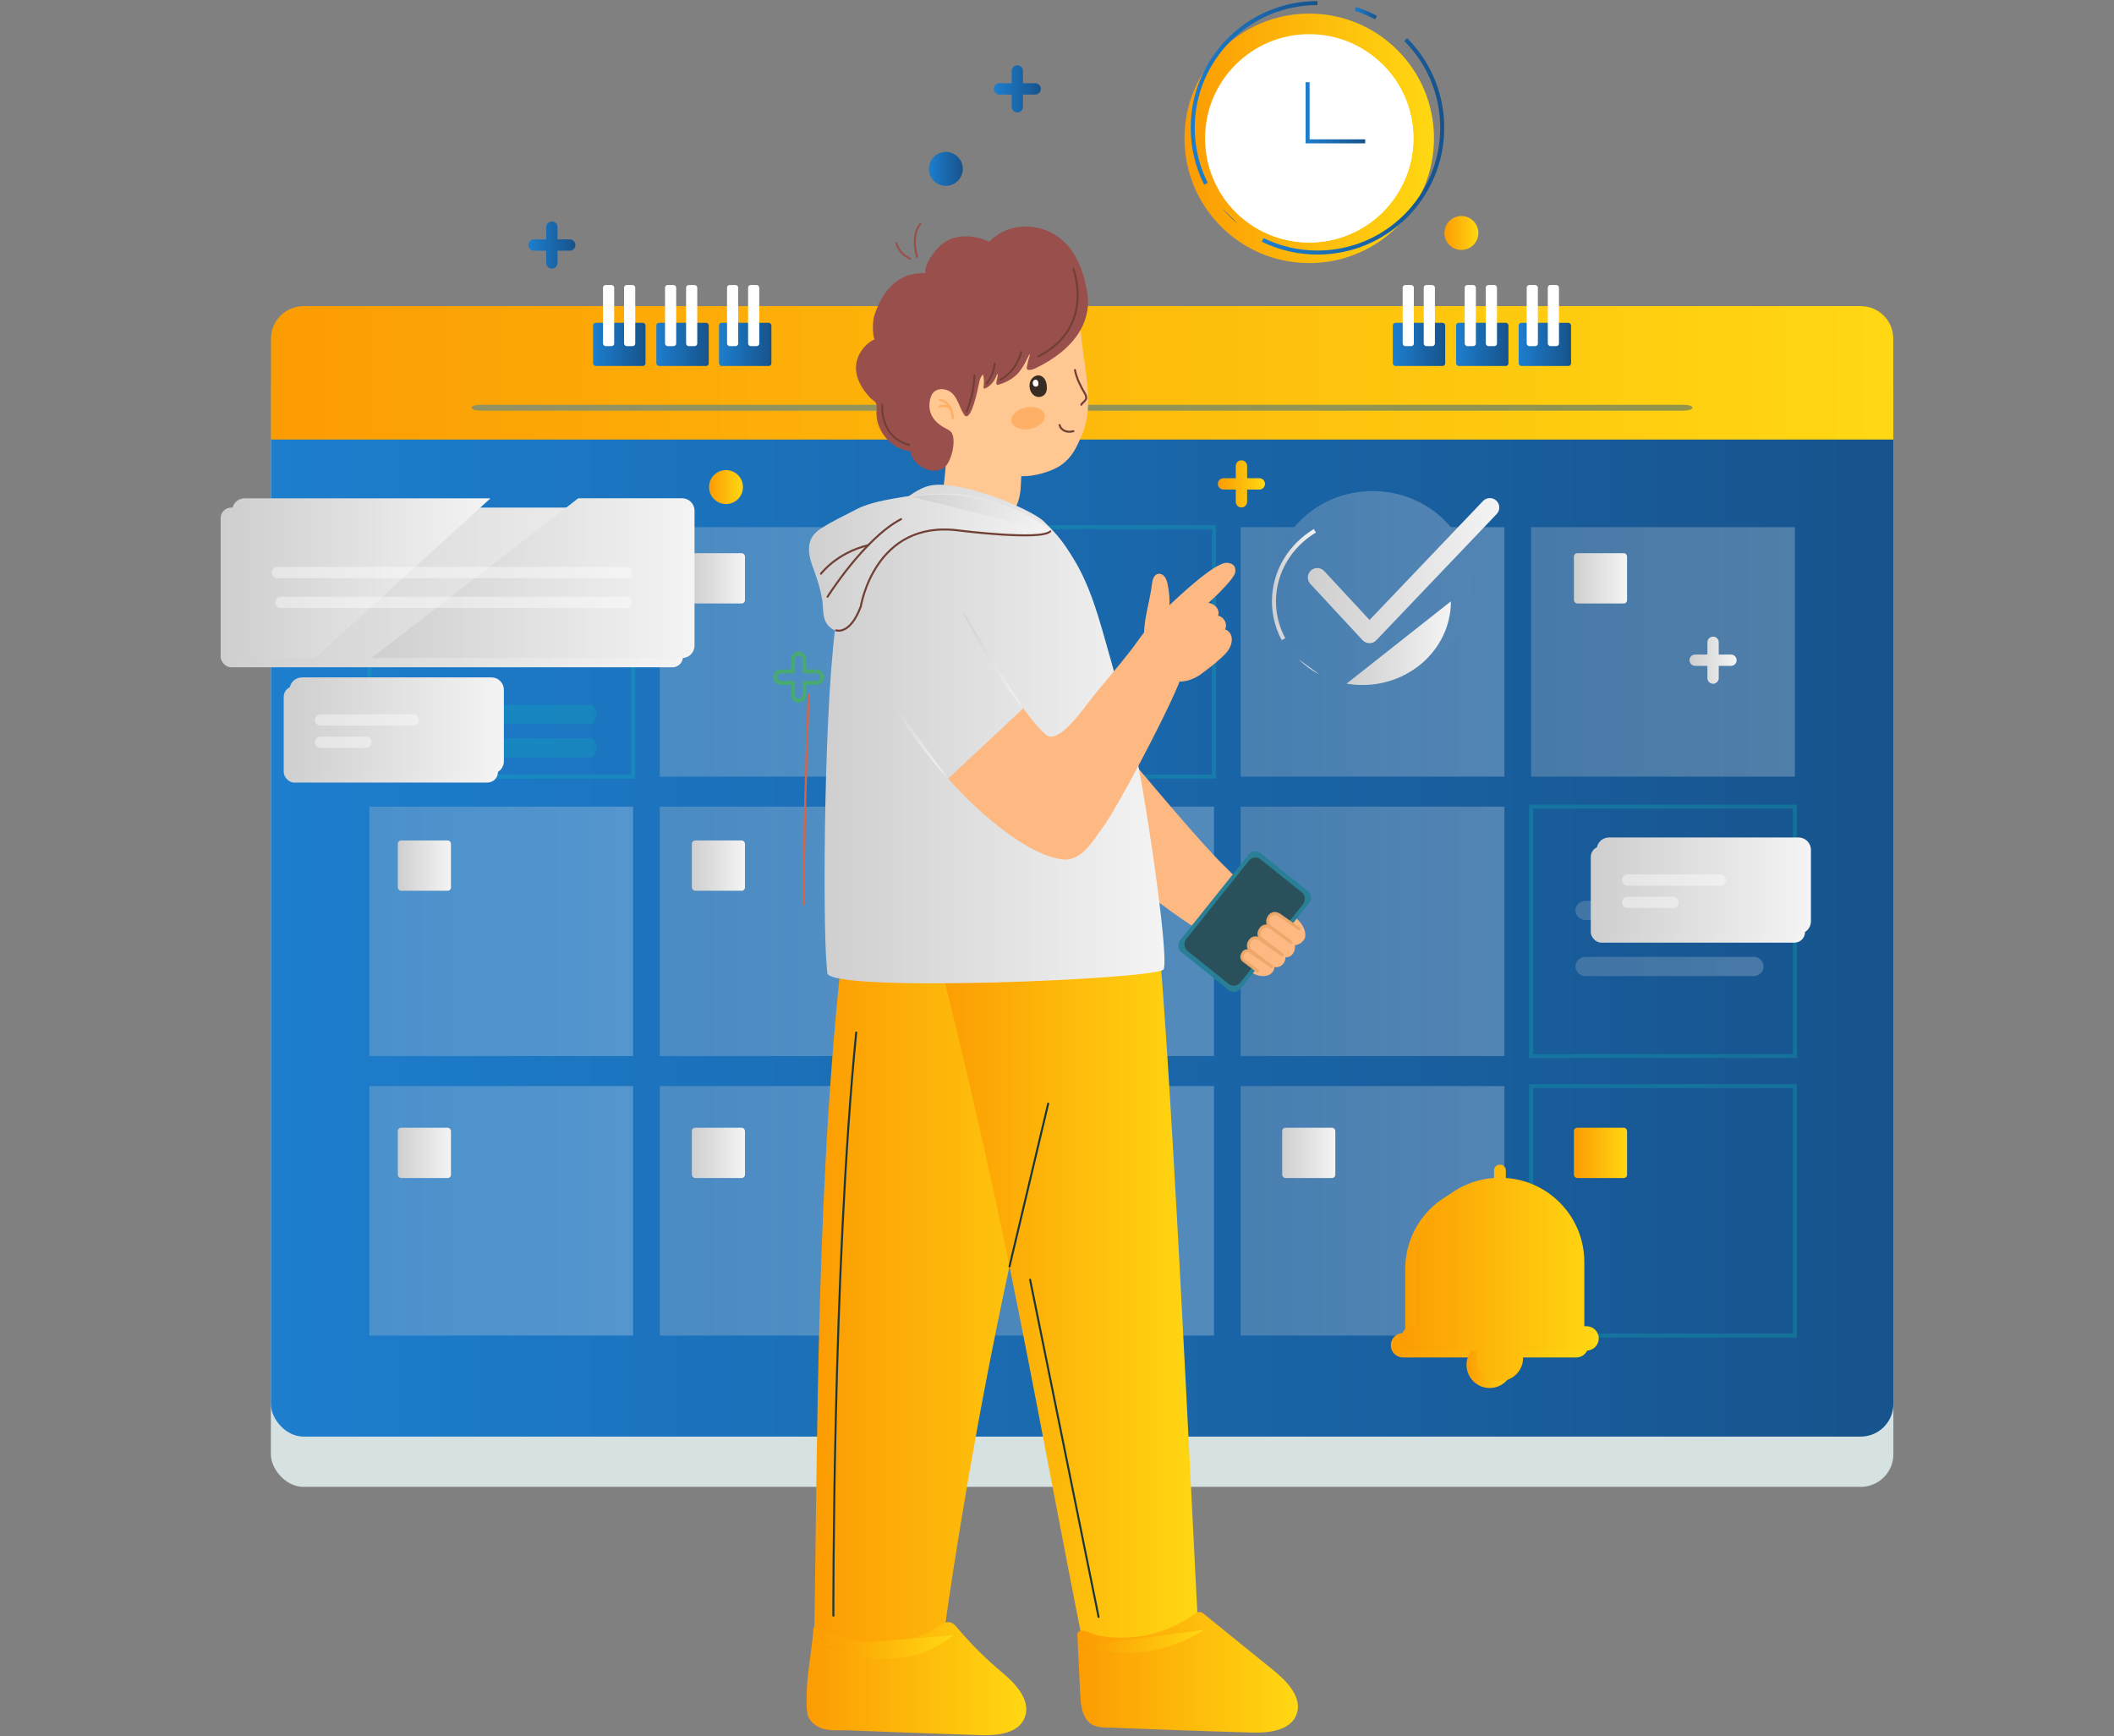 <?xml version="1.0" encoding="UTF-8"?>
<svg xmlns="http://www.w3.org/2000/svg" xmlns:xlink="http://www.w3.org/1999/xlink" viewBox="0 0 526 432">
  <rect x="0" y="0" width="526" height="432" fill="#808080" stroke="none"/>
  <defs>
    <style>
      .cls-1 {
        fill: url(#linear-gradient-61);
      }

      .cls-2 {
        fill: url(#linear-gradient-15);
      }

      .cls-3 {
        fill: url(#linear-gradient-13);
      }

      .cls-4 {
        fill: url(#linear-gradient-28);
      }

      .cls-5 {
        fill: url(#linear-gradient-65);
      }

      .cls-6 {
        fill: #99504d;
      }

      .cls-7 {
        fill: url(#linear-gradient-53);
      }

      .cls-8 {
        fill: url(#linear-gradient-42);
      }

      .cls-9 {
        fill: url(#linear-gradient-46);
      }

      .cls-10 {
        fill: url(#linear-gradient-70);
      }

      .cls-11 {
        fill: url(#linear-gradient-60);
      }

      .cls-12 {
        opacity: .41;
      }

      .cls-13 {
        opacity: .47;
      }

      .cls-14 {
        fill: url(#linear-gradient-2);
      }

      .cls-15 {
        fill: url(#linear-gradient-64);
      }

      .cls-16 {
        fill: url(#linear-gradient-56);
      }

      .cls-17 {
        fill: url(#linear-gradient-43);
      }

      .cls-18 {
        fill: url(#linear-gradient-25);
      }

      .cls-19 {
        fill: url(#linear-gradient-10);
      }

      .cls-20 {
        fill: url(#linear-gradient-12);
      }

      .cls-21 {
        fill: url(#linear-gradient-40);
      }

      .cls-22 {
        fill: url(#linear-gradient-27);
      }

      .cls-23 {
        stroke: url(#linear-gradient-23);
      }

      .cls-23, .cls-24, .cls-25, .cls-26, .cls-27, .cls-28, .cls-29, .cls-30, .cls-31, .cls-32, .cls-33 {
        fill: none;
      }

      .cls-23, .cls-24, .cls-25, .cls-26, .cls-27, .cls-31, .cls-34, .cls-33 {
        stroke-miterlimit: 10;
      }

      .cls-35 {
        opacity: .22;
      }

      .cls-36 {
        fill: url(#linear-gradient-37);
      }

      .cls-37 {
        fill: url(#linear-gradient-55);
      }

      .cls-38 {
        fill: #fff;
      }

      .cls-39 {
        fill: url(#linear-gradient-39);
      }

      .cls-24 {
        stroke: url(#linear-gradient-66);
      }

      .cls-40 {
        fill: url(#linear-gradient-52);
      }

      .cls-41 {
        fill: url(#linear-gradient-58);
      }

      .cls-42 {
        fill: url(#linear-gradient-47);
      }

      .cls-43 {
        fill: url(#linear-gradient-26);
      }

      .cls-44 {
        fill: url(#linear-gradient-4);
      }

      .cls-45 {
        fill: url(#linear-gradient-35);
      }

      .cls-46 {
        fill: url(#linear-gradient-30);
      }

      .cls-47 {
        fill: #e3734f;
      }

      .cls-48 {
        fill: #ffb067;
      }

      .cls-49 {
        fill: url(#linear-gradient-71);
      }

      .cls-25 {
        stroke: url(#linear-gradient-69);
      }

      .cls-50 {
        fill: url(#linear-gradient-44);
      }

      .cls-51 {
        fill: url(#linear-gradient-49);
      }

      .cls-52 {
        fill: url(#linear-gradient-3);
      }

      .cls-53 {
        fill: url(#linear-gradient-34);
      }

      .cls-54 {
        fill: url(#linear-gradient-5);
      }

      .cls-55 {
        fill: url(#linear-gradient-38);
      }

      .cls-56 {
        fill: url(#linear-gradient-22);
      }

      .cls-57 {
        fill: url(#linear-gradient-24);
      }

      .cls-58 {
        fill: #fdc690;
      }

      .cls-59, .cls-60 {
        mix-blend-mode: multiply;
        opacity: .2;
      }

      .cls-59, .cls-61 {
        fill: #ffc892;
      }

      .cls-62 {
        fill: url(#linear-gradient-54);
      }

      .cls-63 {
        isolation: isolate;
      }

      .cls-64 {
        fill: #d5e2e1;
      }

      .cls-65 {
        fill: url(#linear-gradient-33);
      }

      .cls-26 {
        stroke: url(#linear-gradient-68);
      }

      .cls-66 {
        fill: url(#linear-gradient-51);
      }

      .cls-67 {
        fill: url(#linear-gradient-8);
      }

      .cls-68 {
        fill: url(#linear-gradient-57);
      }

      .cls-27 {
        stroke: #da6245;
      }

      .cls-27, .cls-28, .cls-29, .cls-30, .cls-34, .cls-32 {
        stroke-linecap: round;
      }

      .cls-27, .cls-28, .cls-30, .cls-32 {
        stroke-width: .5px;
      }

      .cls-69 {
        fill: #297f96;
      }

      .cls-70 {
        fill: #0bbcb6;
      }

      .cls-28 {
        stroke: #99504d;
      }

      .cls-28, .cls-29, .cls-30, .cls-32 {
        stroke-linejoin: round;
      }

      .cls-71 {
        fill: url(#linear-gradient-14);
      }

      .cls-72 {
        fill: url(#linear-gradient-62);
      }

      .cls-73 {
        fill: #2a515b;
      }

      .cls-74 {
        fill: url(#linear-gradient-29);
      }

      .cls-29 {
        stroke: #48a973;
      }

      .cls-75 {
        fill: url(#linear-gradient-20);
      }

      .cls-76 {
        fill: url(#linear-gradient-17);
      }

      .cls-77 {
        fill: url(#linear-gradient-50);
      }

      .cls-78 {
        fill: url(#linear-gradient-7);
      }

      .cls-79 {
        fill: url(#linear-gradient-9);
      }

      .cls-30 {
        stroke: #1b373d;
      }

      .cls-80 {
        fill: url(#linear-gradient-59);
      }

      .cls-81 {
        fill: url(#linear-gradient-11);
      }

      .cls-82 {
        fill: url(#linear-gradient-19);
      }

      .cls-83 {
        fill: url(#linear-gradient-6);
      }

      .cls-31 {
        stroke: #0bbcb6;
      }

      .cls-84 {
        fill: url(#linear-gradient-36);
      }

      .cls-85 {
        fill: url(#linear-gradient-21);
      }

      .cls-86 {
        fill: url(#linear-gradient-45);
      }

      .cls-34 {
        stroke: #eca86b;
        stroke-width: .75px;
      }

      .cls-34, .cls-87 {
        fill: #fdb981;
      }

      .cls-32 {
        stroke: #714035;
      }

      .cls-88 {
        fill: url(#linear-gradient-48);
      }

      .cls-89 {
        fill: #382c25;
      }

      .cls-90 {
        fill: url(#linear-gradient-32);
      }

      .cls-91 {
        fill: url(#linear-gradient-41);
      }

      .cls-92 {
        fill: url(#linear-gradient-16);
      }

      .cls-93 {
        opacity: .26;
      }

      .cls-94 {
        fill: url(#linear-gradient);
      }

      .cls-95 {
        fill: url(#linear-gradient-31);
      }

      .cls-96 {
        fill: url(#linear-gradient-63);
      }

      .cls-33 {
        stroke: url(#linear-gradient-67);
      }

      .cls-97 {
        fill: url(#linear-gradient-18);
      }
    </style>
    <linearGradient id="linear-gradient" x1="67.39" y1="216.81" x2="471.09" y2="216.81" gradientTransform="translate(538.49 433.62) rotate(-180)" gradientUnits="userSpaceOnUse">
      <stop offset="0" stop-color="#1d7ece"/>
      <stop offset="1" stop-color="#17538c"/>
    </linearGradient>
    <linearGradient id="linear-gradient-2" x1="67.39" y1="92.77" x2="471.09" y2="92.77" gradientTransform="translate(538.49 185.53) rotate(-180)" gradientUnits="userSpaceOnUse">
      <stop offset="0" stop-color="#fc9c03"/>
      <stop offset=".99" stop-color="#ffd712"/>
    </linearGradient>
    <linearGradient id="linear-gradient-3" x1="380.97" y1="162.2" x2="446.59" y2="162.2" gradientUnits="userSpaceOnUse">
      <stop offset="0" stop-color="#cfcfcf"/>
      <stop offset="1" stop-color="#f4f4f4"/>
    </linearGradient>
    <linearGradient id="linear-gradient-4" x1="308.7" x2="374.32" xlink:href="#linear-gradient-3"/>
    <linearGradient id="linear-gradient-5" x1="164.17" x2="229.79" xlink:href="#linear-gradient-3"/>
    <linearGradient id="linear-gradient-6" x1="316.82" y1="145.55" x2="366.2" y2="145.55" xlink:href="#linear-gradient-3"/>
    <linearGradient id="linear-gradient-7" x1="308.7" y1="231.74" x2="374.32" y2="231.74" xlink:href="#linear-gradient-3"/>
    <linearGradient id="linear-gradient-8" x1="236.43" y1="231.74" x2="302.06" y2="231.74" xlink:href="#linear-gradient-3"/>
    <linearGradient id="linear-gradient-9" x1="164.17" y1="231.74" x2="229.79" y2="231.74" xlink:href="#linear-gradient-3"/>
    <linearGradient id="linear-gradient-10" x1="91.9" y1="231.74" x2="157.52" y2="231.74" xlink:href="#linear-gradient-3"/>
    <linearGradient id="linear-gradient-11" x1="308.7" y1="301.28" x2="374.32" y2="301.28" xlink:href="#linear-gradient-3"/>
    <linearGradient id="linear-gradient-12" x1="236.43" y1="301.28" x2="302.06" y2="301.28" xlink:href="#linear-gradient-3"/>
    <linearGradient id="linear-gradient-13" x1="164.17" y1="301.28" x2="229.79" y2="301.28" xlink:href="#linear-gradient-3"/>
    <linearGradient id="linear-gradient-14" x1="91.9" y1="301.28" x2="157.52" y2="301.28" xlink:href="#linear-gradient-3"/>
    <linearGradient id="linear-gradient-15" x1="346.55" y1="85.69" x2="359.59" y2="85.69" gradientTransform="matrix(1,0,0,1,0,0)" xlink:href="#linear-gradient"/>
    <linearGradient id="linear-gradient-16" x1="362.29" y1="85.69" x2="375.33" y2="85.69" gradientTransform="matrix(1,0,0,1,0,0)" xlink:href="#linear-gradient"/>
    <linearGradient id="linear-gradient-17" x1="377.87" y1="85.69" x2="390.91" y2="85.69" gradientTransform="matrix(1,0,0,1,0,0)" xlink:href="#linear-gradient"/>
    <linearGradient id="linear-gradient-18" x1="147.57" y1="85.69" x2="160.61" y2="85.69" gradientTransform="matrix(1,0,0,1,0,0)" xlink:href="#linear-gradient"/>
    <linearGradient id="linear-gradient-19" x1="163.31" y1="85.69" x2="176.35" y2="85.69" gradientTransform="matrix(1,0,0,1,0,0)" xlink:href="#linear-gradient"/>
    <linearGradient id="linear-gradient-20" x1="178.9" y1="85.69" x2="191.94" y2="85.69" gradientTransform="matrix(1,0,0,1,0,0)" xlink:href="#linear-gradient"/>
    <linearGradient id="linear-gradient-21" x1="335.05" y1="160.03" x2="361.01" y2="160.03" xlink:href="#linear-gradient-3"/>
    <linearGradient id="linear-gradient-22" x1="323.08" y1="165.89" x2="328.18" y2="165.89" xlink:href="#linear-gradient-3"/>
    <linearGradient id="linear-gradient-23" x1="316.48" y1="145.45" x2="327.41" y2="145.45" xlink:href="#linear-gradient-3"/>
    <linearGradient id="linear-gradient-24" x1="325.42" y1="141.99" x2="373.07" y2="141.99" xlink:href="#linear-gradient-3"/>
    <linearGradient id="linear-gradient-25" x1="117.37" y1="101.44" x2="421.12" y2="101.44" gradientTransform="matrix(1,0,0,1,0,0)" xlink:href="#linear-gradient"/>
    <linearGradient id="linear-gradient-26" x1="391.99" y1="226.52" x2="417.46" y2="226.52" xlink:href="#linear-gradient-3"/>
    <linearGradient id="linear-gradient-27" x1="391.99" y1="240.47" x2="438.81" y2="240.47" xlink:href="#linear-gradient-3"/>
    <linearGradient id="linear-gradient-28" x1="172.14" y1="143.89" x2="185.37" y2="143.89" xlink:href="#linear-gradient-3"/>
    <linearGradient id="linear-gradient-29" x1="98.99" y1="215.37" x2="112.21" y2="215.37" xlink:href="#linear-gradient-3"/>
    <linearGradient id="linear-gradient-30" x1="172.14" y1="215.37" x2="185.37" y2="215.37" xlink:href="#linear-gradient-3"/>
    <linearGradient id="linear-gradient-31" x1="319.03" y1="286.86" x2="332.26" y2="286.86" xlink:href="#linear-gradient-3"/>
    <linearGradient id="linear-gradient-32" x1="391.62" y1="286.86" x2="404.84" y2="286.86" gradientTransform="matrix(1,0,0,1,0,0)" xlink:href="#linear-gradient-2"/>
    <linearGradient id="linear-gradient-33" x1="98.99" y1="286.86" x2="112.21" y2="286.86" xlink:href="#linear-gradient-3"/>
    <linearGradient id="linear-gradient-34" x1="172.14" y1="286.86" x2="185.37" y2="286.86" xlink:href="#linear-gradient-3"/>
    <linearGradient id="linear-gradient-35" x1="391.62" y1="143.89" x2="404.84" y2="143.89" xlink:href="#linear-gradient-3"/>
    <linearGradient id="linear-gradient-36" x1="202.46" y1="321.72" x2="277.61" y2="321.72" gradientTransform="matrix(1,0,0,1,0,0)" xlink:href="#linear-gradient-2"/>
    <linearGradient id="linear-gradient-37" x1="233.24" y1="319.27" x2="298.31" y2="319.27" gradientTransform="matrix(1,0,0,1,0,0)" xlink:href="#linear-gradient-2"/>
    <linearGradient id="linear-gradient-38" x1="205.19" y1="182.63" x2="289.75" y2="182.63" xlink:href="#linear-gradient-3"/>
    <linearGradient id="linear-gradient-39" x1="200.67" y1="417.68" x2="255.35" y2="417.68" gradientTransform="matrix(1,0,0,1,0,0)" xlink:href="#linear-gradient-2"/>
    <linearGradient id="linear-gradient-40" x1="268.07" y1="416.09" x2="322.96" y2="416.09" gradientTransform="matrix(1,0,0,1,0,0)" xlink:href="#linear-gradient-2"/>
    <linearGradient id="linear-gradient-41" x1="201.3" y1="139.9" x2="261.82" y2="139.9" xlink:href="#linear-gradient-3"/>
    <linearGradient id="linear-gradient-42" x1="226.82" y1="127.64" x2="261.33" y2="127.64" xlink:href="#linear-gradient-3"/>
    <linearGradient id="linear-gradient-43" x1="219.26" y1="182.26" x2="235.9" y2="182.26" xlink:href="#linear-gradient-3"/>
    <linearGradient id="linear-gradient-44" x1="239.36" y1="163.99" x2="254.6" y2="163.99" xlink:href="#linear-gradient-3"/>
    <linearGradient id="linear-gradient-45" x1="205.09" y1="409.81" x2="237.21" y2="409.81" gradientTransform="matrix(1,0,0,1,0,0)" xlink:href="#linear-gradient-2"/>
    <linearGradient id="linear-gradient-46" x1="269.86" y1="408.4" x2="299.71" y2="408.4" gradientTransform="matrix(1,0,0,1,0,0)" xlink:href="#linear-gradient-2"/>
    <linearGradient id="linear-gradient-47" x1="231.12" y1="42.02" x2="239.55" y2="42.02" gradientTransform="matrix(1,0,0,1,0,0)" xlink:href="#linear-gradient"/>
    <linearGradient id="linear-gradient-48" x1="176.42" y1="121.19" x2="184.85" y2="121.19" gradientTransform="matrix(1,0,0,1,0,0)" xlink:href="#linear-gradient-2"/>
    <linearGradient id="linear-gradient-49" x1="359.4" y1="57.97" x2="367.83" y2="57.97" gradientTransform="matrix(1,0,0,1,0,0)" xlink:href="#linear-gradient-2"/>
    <linearGradient id="linear-gradient-50" x1="247.28" y1="22.12" x2="258.99" y2="22.12" gradientTransform="matrix(1,0,0,1,0,0)" xlink:href="#linear-gradient"/>
    <linearGradient id="linear-gradient-51" x1="303.03" y1="120.4" x2="314.74" y2="120.4" gradientTransform="matrix(1,0,0,1,0,0)" xlink:href="#linear-gradient-2"/>
    <linearGradient id="linear-gradient-52" x1="131.45" y1="60.97" x2="143.16" y2="60.97" gradientTransform="matrix(1,0,0,1,0,0)" xlink:href="#linear-gradient"/>
    <linearGradient id="linear-gradient-53" x1="420.39" y1="164.26" x2="432.1" y2="164.26" xlink:href="#linear-gradient-3"/>
    <linearGradient id="linear-gradient-54" x1="70.59" y1="182.74" x2="123.89" y2="182.74" xlink:href="#linear-gradient-3"/>
    <linearGradient id="linear-gradient-55" x1="72.06" y1="180.54" x2="125.37" y2="180.54" xlink:href="#linear-gradient-3"/>
    <linearGradient id="linear-gradient-56" x1="54.91" y1="146.18" x2="169.94" y2="146.18" gradientTransform="translate(224.84 292.35) rotate(-180)" xlink:href="#linear-gradient-3"/>
    <linearGradient id="linear-gradient-57" x1="57.77" y1="143.86" x2="122.04" y2="143.86" xlink:href="#linear-gradient-3"/>
    <linearGradient id="linear-gradient-58" x1="92.43" y1="143.86" x2="172.8" y2="143.86" xlink:href="#linear-gradient-3"/>
    <linearGradient id="linear-gradient-59" x1="346.06" y1="316.26" x2="395.24" y2="316.26" gradientTransform="matrix(1,0,0,1,0,0)" xlink:href="#linear-gradient-2"/>
    <linearGradient id="linear-gradient-60" x1="364.89" y1="339.6" x2="376.4" y2="339.6" gradientTransform="matrix(1,0,0,1,0,0)" xlink:href="#linear-gradient-2"/>
    <linearGradient id="linear-gradient-61" x1="348.62" y1="316.72" x2="397.8" y2="316.72" gradientTransform="matrix(1,0,0,1,0,0)" xlink:href="#linear-gradient-2"/>
    <linearGradient id="linear-gradient-62" x1="365.36" y1="351.46" x2="367.41" y2="351.46" gradientTransform="matrix(1,0,0,1,0,0)" xlink:href="#linear-gradient-2"/>
    <linearGradient id="linear-gradient-63" x1="379.5" y1="351.46" x2="381.56" y2="351.46" gradientTransform="matrix(1,0,0,1,0,0)" xlink:href="#linear-gradient-2"/>
    <linearGradient id="linear-gradient-64" x1="294.72" y1="34.42" x2="356.8" y2="34.42" gradientTransform="matrix(1,0,0,1,0,0)" xlink:href="#linear-gradient-2"/>
    <linearGradient id="linear-gradient-65" x1="304" y1="53.73" x2="308.05" y2="53.73" gradientTransform="matrix(1,0,0,1,0,0)" xlink:href="#linear-gradient"/>
    <linearGradient id="linear-gradient-66" x1="313.95" y1="36.42" x2="359.35" y2="36.42" gradientTransform="matrix(1,0,0,1,0,0)" xlink:href="#linear-gradient"/>
    <linearGradient id="linear-gradient-67" x1="337.05" y1="3.27" x2="342.6" y2="3.27" gradientTransform="matrix(1,0,0,1,0,0)" xlink:href="#linear-gradient"/>
    <linearGradient id="linear-gradient-68" x1="296.26" y1="23.1" x2="327.81" y2="23.1" gradientTransform="matrix(1,0,0,1,0,0)" xlink:href="#linear-gradient"/>
    <linearGradient id="linear-gradient-69" x1="324.85" y1="28.06" x2="339.69" y2="28.06" gradientTransform="matrix(1,0,0,1,0,0)" xlink:href="#linear-gradient"/>
    <linearGradient id="linear-gradient-70" x1="395.81" y1="222.57" x2="449.12" y2="222.57" xlink:href="#linear-gradient-3"/>
    <linearGradient id="linear-gradient-71" x1="397.29" y1="220.36" x2="450.59" y2="220.36" xlink:href="#linear-gradient-3"/>
  </defs>
  <g class="cls-63">
    <g id="Layer_1" data-name="Layer 1">
      <g>
        <g>
          <g>
            <g>
              <g>
                <g>
                  <rect class="cls-64" x="67.39" y="88.68" width="403.7" height="281.29" rx="8.11" ry="8.11" transform="translate(538.49 458.64) rotate(180)"/>
                  <rect class="cls-94" x="67.39" y="76.17" width="403.7" height="281.29" rx="8.11" ry="8.11" transform="translate(538.49 433.62) rotate(180)"/>
                  <path class="cls-14" d="M67.39,76.17h403.7v25.09c0,4.48-3.64,8.11-8.11,8.11H75.51c-4.48,0-8.11-3.64-8.11-8.11v-25.09h0Z" transform="translate(538.49 185.53) rotate(180)"/>
                  <g class="cls-93">
                    <g>
                      <g>
                        <rect class="cls-52" x="380.97" y="131.17" width="65.62" height="62.07"/>
                        <rect class="cls-44" x="308.7" y="131.17" width="65.62" height="62.07"/>
                        <rect class="cls-31" x="236.43" y="131.17" width="65.62" height="62.07"/>
                        <rect class="cls-54" x="164.17" y="131.17" width="65.62" height="62.07"/>
                        <rect class="cls-31" x="91.9" y="131.17" width="65.62" height="62.07"/>
                        <ellipse class="cls-83" cx="341.51" cy="145.55" rx="24.69" ry="23.36"/>
                      </g>
                      <g>
                        <rect class="cls-31" x="380.97" y="200.7" width="65.62" height="62.07"/>
                        <rect class="cls-78" x="308.7" y="200.7" width="65.62" height="62.07"/>
                        <rect class="cls-67" x="236.43" y="200.7" width="65.62" height="62.07"/>
                        <rect class="cls-79" x="164.17" y="200.7" width="65.62" height="62.07"/>
                        <rect class="cls-19" x="91.9" y="200.7" width="65.62" height="62.07"/>
                      </g>
                      <g>
                        <rect class="cls-31" x="380.97" y="270.24" width="65.62" height="62.07"/>
                        <rect class="cls-81" x="308.7" y="270.24" width="65.62" height="62.07"/>
                        <rect class="cls-20" x="236.43" y="270.24" width="65.62" height="62.07"/>
                        <rect class="cls-3" x="164.17" y="270.24" width="65.62" height="62.07"/>
                        <rect class="cls-71" x="91.9" y="270.24" width="65.62" height="62.07"/>
                      </g>
                    </g>
                  </g>
                  <g>
                    <g>
                      <rect class="cls-2" x="346.55" y="80.32" width="13.04" height="10.74" rx=".66" ry=".66"/>
                      <rect class="cls-92" x="362.29" y="80.32" width="13.04" height="10.74" rx=".66" ry=".66"/>
                      <rect class="cls-76" x="377.87" y="80.32" width="13.04" height="10.74" rx=".66" ry=".66"/>
                      <g>
                        <rect class="cls-38" x="349.01" y="70.92" width="2.78" height="15.2" rx=".65" ry=".65"/>
                        <rect class="cls-38" x="354.25" y="70.92" width="2.78" height="15.2" rx=".65" ry=".65"/>
                      </g>
                      <g>
                        <rect class="cls-38" x="364.44" y="70.92" width="2.78" height="15.2" rx=".65" ry=".65"/>
                        <rect class="cls-38" x="369.69" y="70.92" width="2.78" height="15.2" rx=".65" ry=".65"/>
                      </g>
                      <g>
                        <rect class="cls-38" x="379.87" y="70.92" width="2.78" height="15.2" rx=".65" ry=".65"/>
                        <rect class="cls-38" x="385.12" y="70.92" width="2.78" height="15.2" rx=".65" ry=".65"/>
                      </g>
                    </g>
                    <g>
                      <rect class="cls-97" x="147.57" y="80.32" width="13.04" height="10.74" rx=".66" ry=".66"/>
                      <rect class="cls-82" x="163.31" y="80.32" width="13.04" height="10.74" rx=".66" ry=".66"/>
                      <rect class="cls-75" x="178.9" y="80.32" width="13.04" height="10.74" rx=".66" ry=".66"/>
                      <g>
                        <rect class="cls-38" x="150.04" y="70.92" width="2.78" height="15.2" rx=".65" ry=".65"/>
                        <rect class="cls-38" x="155.28" y="70.92" width="2.78" height="15.2" rx=".65" ry=".65"/>
                      </g>
                      <g>
                        <rect class="cls-38" x="165.47" y="70.92" width="2.78" height="15.2" rx=".65" ry=".65"/>
                        <rect class="cls-38" x="170.71" y="70.92" width="2.78" height="15.2" rx=".65" ry=".65"/>
                      </g>
                      <g>
                        <rect class="cls-38" x="180.9" y="70.92" width="2.78" height="15.2" rx=".65" ry=".65"/>
                        <rect class="cls-38" x="186.14" y="70.92" width="2.78" height="15.2" rx=".65" ry=".65"/>
                      </g>
                    </g>
                  </g>
                </g>
                <path class="cls-85" d="M335.05,170.11c1.28.22,2.59.33,3.94.33,12.16,0,22.02-9.32,22.02-20.82"/>
                <path class="cls-56" d="M323.08,164.01c1.49,1.48,3.21,2.75,5.11,3.76"/>
                <path class="cls-23" d="M327.15,132.07c-6.12,3.7-10.17,10.18-10.17,17.56,0,3.38.85,6.58,2.37,9.4"/>
                <path class="cls-57" d="M340.76,160.04h-.02c-.65,0-1.27-.28-1.71-.75l-12.99-14c-.88-.95-.83-2.44.12-3.32.95-.88,2.44-.83,3.32.12l11.29,12.17,28.23-29.6c.9-.94,2.38-.97,3.32-.08.94.9.98,2.38.08,3.32l-29.96,31.41c-.44.47-1.06.73-1.7.73Z"/>
              </g>
              <g class="cls-13">
                <path class="cls-18" d="M418.99,102.18H119.49c-1.17,0-2.13-.33-2.13-.73s.95-.73,2.13-.73h299.5c1.18,0,2.13.33,2.13.73s-.95.73-2.13.73Z"/>
              </g>
              <g>
                <g class="cls-35">
                  <path class="cls-43" d="M414.93,228.91h-20.41c-1.4,0-2.53-1.07-2.53-2.39s1.13-2.39,2.53-2.39h20.41c1.4,0,2.53,1.07,2.53,2.39s-1.13,2.39-2.53,2.39Z"/>
                </g>
                <g class="cls-35">
                  <path class="cls-22" d="M436.28,242.87h-41.75c-1.4,0-2.53-1.07-2.53-2.39s1.13-2.39,2.53-2.39h41.75c1.4,0,2.53,1.07,2.53,2.39s-1.13,2.39-2.53,2.39Z"/>
                </g>
              </g>
              <g>
                <g class="cls-35">
                  <path class="cls-70" d="M124.54,160.51h-20.41c-1.4,0-2.53-1.07-2.53-2.39s1.13-2.39,2.53-2.39h20.41c1.4,0,2.53,1.07,2.53,2.39s-1.13,2.39-2.53,2.39Z"/>
                </g>
                <g class="cls-35">
                  <path class="cls-70" d="M146.86,180.14h-25.72c-.86,0-1.56-1.07-1.56-2.39s.7-2.39,1.56-2.39h25.72c.86,0,1.56,1.07,1.56,2.39s-.7,2.39-1.56,2.39Z"/>
                </g>
                <g class="cls-35">
                  <path class="cls-70" d="M146.86,188.48h-25.72c-.86,0-1.56-1.07-1.56-2.39s.7-2.39,1.56-2.39h25.72c.86,0,1.56,1.07,1.56,2.39s-.7,2.39-1.56,2.39Z"/>
                </g>
              </g>
            </g>
            <g class="cls-35">
              <path class="cls-70" d="M269.26,290.26h-16.24c-1.11,0-2.01-.85-2.01-1.91s.9-1.91,2.01-1.91h16.24c1.11,0,2.01.85,2.01,1.91s-.9,1.91-2.01,1.91Z"/>
            </g>
            <g class="cls-35">
              <path class="cls-70" d="M286.24,301.37h-33.23c-1.11,0-2.01-.85-2.01-1.91s.9-1.91,2.01-1.91h33.23c1.11,0,2.01.85,2.01,1.91s-.9,1.91-2.01,1.91Z"/>
            </g>
          </g>
          <g>
            <rect class="cls-4" x="172.14" y="137.64" width="13.22" height="12.51" rx=".81" ry=".81"/>
            <rect class="cls-70" x="245.3" y="137.64" width="13.22" height="12.51" rx=".81" ry=".81"/>
            <rect class="cls-74" x="98.99" y="209.12" width="13.22" height="12.51" rx=".81" ry=".81"/>
            <rect class="cls-46" x="172.14" y="209.12" width="13.22" height="12.51" rx=".81" ry=".81"/>
            <rect class="cls-95" x="319.03" y="280.6" width="13.22" height="12.51" rx=".81" ry=".81"/>
            <rect class="cls-90" x="391.62" y="280.6" width="13.22" height="12.51" rx=".81" ry=".81"/>
            <rect class="cls-47" x="245.3" y="209.12" width="13.22" height="12.51" rx=".81" ry=".81"/>
            <rect class="cls-65" x="98.99" y="280.6" width="13.22" height="12.51" rx=".81" ry=".81"/>
            <rect class="cls-53" x="172.14" y="280.6" width="13.22" height="12.51" rx=".81" ry=".81"/>
            <rect class="cls-45" x="391.62" y="137.64" width="13.22" height="12.51" rx=".81" ry=".81"/>
          </g>
        </g>
        <g>
          <path class="cls-87" d="M233.87,171.71c-.19-.96.89-2.29,1.36-3.01,1.02-1.57,2.16-3.07,3.29-4.56,2.99-3.96,5.86-8.04,9.83-11.09.5-.38,1.55-1.22,2.17-1.31.75-.11,1,.7,1.57,1.2.57.5.98,1.15,1.38,1.8,1.13,1.85,40.37,50.11,50.79,60.36,3.46,3.4,7.14,7.04,8.12,11.79.18.89.58,3.6.22,4.44-.87,2.08-3.06,4.48-8.63,2.84-2.68-.79-5.08-2.32-7.42-3.85-14.16-9.26-26.14-21.15-39.58-31.33-5.62-4.26-10.76-9.29-15.28-14.7-2.44-2.91-7.83-8.4-7.83-12.57Z"/>
          <g>
            <g>
              <g class="cls-60">
                <path class="cls-58" d="M237.91,173.45c.23,1.16.64,2.19,1.01,3.22.03-1.95.06-3.86-.03-5.63-.09-1.71-.69-3.12-1.22-4.62-.25,2.64-.14,5.15.24,7.03Z"/>
              </g>
              <g class="cls-60">
                <path class="cls-58" d="M239.78,188.93c0-2.98.14-5.96,0-8.65-.06-1.33-.44-2.48-.86-3.61-.06,4.17-.14,8.53.86,12.26Z"/>
              </g>
              <g>
                <path class="cls-84" d="M210.33,230.02c-7.45,62.68-6.74,125.32-7.87,184.55,7.17.73,17.69,1.37,24.86,2.1,1.83.19,3.91.3,5.29-.92,1.22-1.08,1.49-2.85,1.68-4.47,2.44-21.37,20.59-137.66,43.32-184.64"/>
                <path class="cls-36" d="M233.24,236.92c18.36,72.99,23.38,107.74,37.53,178.6,7.19-.51,14.38-1.02,21.56-1.53,1.84-.13,3.9-.37,5.05-1.81,1.02-1.27.98-3.06.88-4.69-1.27-21.47-7.65-163.26-11.2-184.47"/>
                <g>
                  <g>
                    <g>
                      <g>
                        <path class="cls-61" d="M232.58,108.42c1.02.63,2.03,1.28,3.05,1.94.37.23.73.48,1.1.72,3.35,2.2,6.71,4.37,10.28,5.79.62.24,1.24.46,1.88.67,1.68.52,3.41.85,5.22.93.05,0,.09,0,.15.02.03,0,.04,0,.04,0,2.92.11,7.41-1.12,9.79-2.82,2.81-2.01,3.81-4.54,5-7.19,3.48-7.73.5-17.25-.12-25.54-.05-.73-.47-1.38-.77-2.05-.81-1.82-1.98-3.47-3.28-4.96-4.64-5.31-11.34-8.88-18.3-8.99-6.98-.12-14.06,3.48-17.62,9.59-1.36,2.36-2.21,5-2.76,7.68-1.74,8.45-.89,19.74,6.34,24.22Z"/>
                        <path class="cls-61" d="M239.15,129.43c3.27.98,7.59.8,10.73-.64,2.69-1.23,3.73-3.87,4.02-6.7.03-.33.06-.67.08-1.03.04-.85.09-1.71.13-2.56,0-.01,0-.02,0-.03.23-4.54.44-9.08.67-13.62t-.01-.02c.01-.11.02-.22.02-.32,0-.15,0-.28,0-.42-.03-1.13-.44-2.11-1.2-3-.84-.99-2-1.67-3.22-2.13-1.99-.78-4.19-.96-6.3-.61-1.96.33-3.84,1.11-5.42,2.33-.06.03-.11.08-.17.12-1.19.95-2.19-.68-2.3.86-.11,1.75-.22,3.48-.33,5.23-.07,1.16-.15,2.33-.22,3.48-.13,2.06-.26,4.1-.38,6.16-.02.23-.03.44-.05.68-.12,1.96-.69,4.99-.56,7.16s.97,3.48,3.14,4.54c.43.21.89.39,1.37.53Z"/>
                        <g>
                          <path class="cls-89" d="M260.48,96.4c0-.88-.24-1.83-.82-2.42-.38-.39-.92-.63-1.46-.58-.25.02-.5.11-.73.23-.51.27-.92.74-1.13,1.3-.56,1.51.2,3.59,1.89,3.83,1.05.15,2.01-.57,2.19-1.62.04-.23.06-.47.06-.73Z"/>
                          <path class="cls-38" d="M258.38,95.45c-.01-.29-.05-.58-.27-.79-.13-.13-.3-.21-.48-.19-.08,0-.16.03-.24.07-.17.09-.3.24-.37.42-.18.49.06,1.17.62,1.25.26.04.54-.09.66-.33.07-.13.08-.29.07-.44Z"/>
                          <path class="cls-32" d="M267.47,92.07c.41,2.14,1.43,4.09,2.54,5.96.18.3.3.72.26,1.07-.08.63-.93,1.05-1.23,1.6"/>
                          <path class="cls-48" d="M259.95,103.3c.26,1.48-1.38,3.03-3.67,3.45-2.29.42-4.36-.44-4.62-1.92-.26-1.48,1.38-3.03,3.67-3.45,2.29-.42,4.36.44,4.62,1.92Z"/>
                        </g>
                        <path class="cls-6" d="M257.47,91.7c-.49.23-1.02.4-1.56.33-.1-.01-.2-.04-.28-.1-.18-.15-.16-.43-.12-.66.1-.56.22-1.13.35-1.68.07-.28.5-1.25.34-1.48-.45.71-.77,1.54-1.19,2.28-.43.75-.89,1.49-1.43,2.16-.62.79-2.22,2.35-5.22,3.2-.15.04-.34-.04-.42-.19-.05-.09-.04-.19-.04-.29.06-.74.38-1.44.34-2.18-.09-.06-.19.06-.23.17-.73,2.33-2.52,3.34-2.97,3.4-.08.01-.16.02-.23-.02-.12-.07-.11-.25-.09-.38.13-.95.18-2.19-.16-3.1-.67.66-.85,1.75-1.05,2.63-.23,1.05-1.7,8.54-3.3,7.73-.18-.09-.3-.28-.41-.45-1.45-2.35-1.77-5.7-4.94-6.2-.95-.15-2,.1-2.65.82-.95,1.05-1.15,3.36-.75,4.73.54,1.87,1.87,3.05,3.54,4.01.58.33,1.25.57,1.67,1.09,1.46,1.82.02,7.78-1.92,8.98-3.2,1.98-7.93-1.04-8.2-4.2-4.71-.44-8.67-5.06-8.47-9.88.03-.63.12-1.28-.03-1.89-.14-.59-1.06-1.06-1.48-1.5-7.45-7.9-1.35-13.64,1.01-14.57-.54-1.53-.47-4.66,0-6.05,1.76-5.24,5.19-10.75,12.66-10.42-.32-2.17,2.28-5.71,3.99-7.13,4.23-3.51,10.07-1.69,11.9-.69,1.49-1.55,3.31-2.68,5.35-3.27,4.34-1.28,9.27-.21,12.73,2.76,3.83,3.28,5.5,8.29,6.33,13.17.95,5.56-1.34,13.29-13.09,18.9Z"/>
                        <path class="cls-32" d="M263.65,105.75c.15.7.72,1.25,1.37,1.5.66.25,1.39.21,2.06.04"/>
                      </g>
                      <path class="cls-59" d="M246.67,116.29s.11.22.34.58c.77,1.18,2.88,3.84,6.89,5.22.03-.33.06-.67.08-1.03.04-.85.09-1.71.13-2.56-.61.07-2.66.15-5.22-.95,0,0,0-.01-.02-.02-.7-.32-1.44-.72-2.2-1.24Z"/>
                    </g>
                    <path class="cls-48" d="M237.07,104.34c-.15,0-.28-.12-.29-.27-.31-4.05-2.83-4.27-2.94-4.28-.16-.01-.28-.15-.27-.31.01-.16.14-.28.31-.27.03,0,3.14.24,3.49,4.82.01.16-.11.3-.27.31,0,0-.01,0-.02,0Z"/>
                    <path class="cls-48" d="M236.42,101.86c-.06,0-.12-.02-.18-.06-1.12-.84-2.29-.39-2.34-.37-.15.06-.32-.01-.38-.16-.06-.15,0-.32.16-.38.06-.03,1.51-.61,2.91.44.13.1.16.28.06.41-.06.08-.15.12-.24.12Z"/>
                  </g>
                  <path class="cls-55" d="M205.51,237.45c.08,1.68.2,2.97.33,4.65.37,5.02,82.79,1.56,83.71-.93,1.41-3.78-5.14-47.1-7.42-55.69-2.41-9.08-4.82-18.16-7.42-27.19-1.88-6.55-3.89-13.15-7.41-18.95-2.61-4.31-4.01-6.12-7.6-9.62-3.23-3.15-21.92-10.89-28.92-8.74-9.06,2.79-19.61,19.6-21.62,27.48-3.9,15.3-4.49,72.44-3.66,89Z"/>
                  <g>
                    <path class="cls-87" d="M294.21,165.31c.08,1.66-.31,3.34-.94,4.86-3.86,9.35-15.52,31.1-18.59,35.27-2.5,3.38-5.4,8.79-10.03,8.41-8.2-.67-20.31-10.64-28.74-20.11l18.7-17.5c2.07,2.84,4.28,5.58,5.86,6.74,2.83,2.08,8.85-6.18,10.09-7.86,1.12-1.52,2.31-2.96,3.52-4.39,3.04-3.63,6.06-7.25,8.92-11.03,1.87-2.47,6.27-.07,8.96,1.42,1.43.8,2.18,2.51,2.26,4.18Z"/>
                    <path class="cls-87" d="M286.58,171.27c-.71-5.45-6.41-7.43-4.06-10.94,2.16-3.24,5.16-6.69,7.44-8.76,2.53-2.44,12.26-11.74,15.36-11.53.66.04,1.35.25,1.74.79.33.46.39,1.07.28,1.63-.32,1.63-5.37,6.44-6.66,7.56,1.47.14,2.92,1.51,2.41,3.22.81-.05,2.58,1.5,1.74,3.37,2.03.7,2.4,3.62.03,6.1-1.52,1.59-4.12,3.65-5.91,4.93,0,0-4.76,3.92-9.21.62"/>
                    <path class="cls-87" d="M290.78,153.06c.36-2.54.28-5.14-.25-7.65-.14-.66-.32-1.34-.72-1.87-.4-.54-1.09-.9-1.73-.74-1.02.26-1.35,1.55-1.47,2.62-.44,3.94-2.06,8.74-1.94,12.71"/>
                  </g>
                </g>
              </g>
            </g>
            <path class="cls-39" d="M231.79,405.8c.44-.26.88-.53,1.3-.83,1.05-.74,2.26-1.64,3.48-1.26.68.21,1.18.79,1.65,1.35,3.56,4.23,7.09,7.7,11.31,11.24,3.31,2.78,7,6.84,5.47,10.97-1.5,4.04-6.71,4.59-10.89,4.46-7.35-.23-14.71-.48-22.06-.76-3.68-.14-7.35-.3-11.03-.43-2.12-.08-4.24.22-6.33-.42-1.48-.46-2.88-1.44-3.51-2.9-.43-1-.46-2.12-.49-3.21-.16-6.43,1.12-11.62,1.76-19.1,14.27,6.5,25.99,2.82,29.34.89Z"/>
            <path class="cls-21" d="M296.75,401.87c.62-.45,1.35-.94,2.08-.72.3.09.55.29.79.49,5.77,4.67,11.53,9.34,17.3,14.02,3.43,2.78,7.25,6.84,5.66,10.97-1.55,4.04-6.95,4.59-11.28,4.46-7.62-.23-15.23-.48-22.85-.76-3.81-.14-7.61-.3-11.42-.43-2.98-.1-5.69.18-7.22-2.96-.84-1.72-.94-3.68-1.04-5.59-.23-4.76-.47-9.52-.7-14.27-.13-2.71,3.5-.47,5.11-.15,2.7.53,5.47.68,8.21.47,5.48-.42,10.87-2.29,15.35-5.5Z"/>
          </g>
          <path class="cls-91" d="M208.72,128.95c-1.51.79-2.99,1.6-4.35,2.49-.82.53-1.61,1.15-2.16,1.96-.92,1.35-1.07,3.11-.8,4.72.26,1.61.9,3.14,1.45,4.68.69,1.95,1.24,3.95,1.65,5.98.34,1.68.13,4.12.8,5.66.74,1.7,2.66,3.09,4.49,2.45,3.24-1.12,4.67-6.89,5.67-9.72,1.43-4.09,3.51-8.08,6.82-10.87,3.31-2.79,7.61-4.55,11.94-4.59,8.06-.09,27.18,2.54,27.59.48.08-.41-6.35-4.11-8.04-4.88-2.88-1.3-5.87-2.37-8.92-3.19-6.73-1.82-13.43-1.6-20.28-.45-3.67.62-8.2,1.33-11.52,3.07-1.4.73-2.88,1.47-4.35,2.23Z"/>
          <path class="cls-32" d="M208.04,156.84s3.44,1.31,6.15-5.98c0,0,3.44-21.72,24.5-18.85,0,0,20.3,2.57,22.65.19"/>
          <path class="cls-8" d="M261.33,132.2s-12.55-11.64-34.51-8.61"/>
          <path class="cls-17" d="M219.26,170.77s6.72,12.37,16.63,22.97"/>
          <path class="cls-50" d="M239.36,151.73s5.93,13.49,15.23,24.51"/>
          <g>
            <path class="cls-87" d="M299.36,226.85c4.85-1.92,5.34-7.71,9.11-6.32,3.48,1.28,7.36,3.31,9.79,4.97,2.84,1.82,5.94,3.58,6.48,6.54.11.62.08,1.32-.32,1.82-.34.42-.91,1.12-2.23,1.35.21,1.41-.7,3.09-2.39,3,.24.75-.77,2.76-2.69,2.41-.17,2.07-2.76,3.08-5.6,1.42-1.82-1.06-4.32-3.02-5.91-4.42,0,0-4.72-3.56-2.72-8.5"/>
            <g>
              <rect class="cls-69" x="300.02" y="213.55" width="19.29" height="31.54" rx="2.05" ry="2.05" transform="translate(211.33 -143.25) rotate(38.69)"/>
              <rect class="cls-73" x="301.03" y="214.74" width="17.27" height="29.16" rx="2.05" ry="2.05" transform="translate(211.33 -143.25) rotate(38.69)"/>
            </g>
            <path class="cls-34" d="M319.04,237.57l-5.29-4.03s-1.04-.95-.12-2.29c0,0,.78-1.51,2.51-.47l4.95,3.46"/>
            <path class="cls-34" d="M321.21,234.45l-5.29-4.03s-1.04-.95-.12-2.29c0,0,.78-1.51,2.51-.47l4.95,3.46"/>
            <path class="cls-34" d="M316.41,240.51l-5.29-4.03s-1.04-.95-.12-2.29c0,0,.78-1.51,2.51-.47l4.95,3.46"/>
            <path class="cls-34" d="M312.92,241.63l-3.54-2.69s-.79-.72-.09-1.73c0,0,.59-1.14,1.89-.36l3.74,2.61"/>
          </g>
          <path class="cls-86" d="M205.09,409.5s18.19,8.85,32.12-2.62"/>
          <path class="cls-9" d="M269.86,409.5s13.79,6.02,29.86-3.99"/>
          <line class="cls-30" x1="251.18" y1="315.11" x2="260.81" y2="274.6"/>
          <path class="cls-32" d="M267.09,66.93s5.52,14.44-8.71,21.75"/>
          <path class="cls-32" d="M254.11,87.59s-1.08,4.7-5.18,6.87"/>
          <path class="cls-32" d="M247.47,90.46s0,2.49-1.96,4.98"/>
          <path class="cls-32" d="M242.45,93.39s.11,3.88-1.91,9.01"/>
          <path class="cls-32" d="M219.52,100.71s-.74,8.03,6.72,10"/>
          <path class="cls-32" d="M204.27,142.76s3.84-5.18,11.78-7.12"/>
          <path class="cls-32" d="M205.9,148.49s9.15-14.52,18.3-19.32"/>
          <path class="cls-27" d="M201.23,172.87s-1.09,25.46-1.31,52.12"/>
          <path class="cls-28" d="M228.22,63.93s-1.75-5.03.76-8.2"/>
          <path class="cls-28" d="M223.09,60.54s.33,2.4,3.39,3.82"/>
          <path class="cls-30" d="M213.04,256.9c-5.9,59.55-5.68,145.11-5.68,145.11"/>
          <line class="cls-30" x1="256.31" y1="318.42" x2="273.35" y2="402.34"/>
        </g>
        <g>
          <path class="cls-42" d="M231.12,42.02c0,2.33,1.89,4.22,4.22,4.22s4.22-1.89,4.22-4.22-1.89-4.22-4.22-4.22-4.22,1.89-4.22,4.22Z"/>
          <path class="cls-88" d="M176.42,121.19c0,2.33,1.89,4.22,4.22,4.22s4.22-1.89,4.22-4.22-1.89-4.22-4.22-4.22-4.22,1.89-4.22,4.22Z"/>
          <path class="cls-51" d="M359.4,57.97c0,2.33,1.89,4.22,4.22,4.22s4.22-1.89,4.22-4.22-1.89-4.22-4.22-4.22-4.22,1.89-4.22,4.22Z"/>
          <path class="cls-77" d="M248.68,20.71h3.04v-3.04c0-.78.63-1.41,1.41-1.41s1.41.63,1.41,1.41v3.04h3.04c.78,0,1.41.63,1.41,1.41s-.63,1.41-1.41,1.41h-3.04v3.04c0,.78-.63,1.41-1.41,1.41s-1.41-.63-1.41-1.41v-3.04h-3.04c-.78,0-1.41-.63-1.41-1.41s.63-1.41,1.41-1.41Z"/>
          <path class="cls-29" d="M194.29,167.08h3.04v-3.04c0-.78.63-1.41,1.41-1.41s1.41.63,1.41,1.41v3.04h3.04c.78,0,1.41.63,1.41,1.41s-.63,1.41-1.41,1.41h-3.04v3.04c0,.78-.63,1.41-1.41,1.41s-1.41-.63-1.41-1.41v-3.04h-3.04c-.78,0-1.41-.63-1.41-1.41s.63-1.41,1.41-1.41Z"/>
          <path class="cls-66" d="M304.44,118.99h3.04v-3.04c0-.78.63-1.41,1.41-1.41s1.41.63,1.41,1.41v3.04h3.04c.78,0,1.41.63,1.41,1.41s-.63,1.41-1.41,1.41h-3.04v3.04c0,.78-.63,1.41-1.41,1.41s-1.41-.63-1.41-1.41v-3.04h-3.04c-.78,0-1.41-.63-1.41-1.41s.63-1.41,1.41-1.41Z"/>
          <path class="cls-40" d="M132.86,59.56h3.04v-3.04c0-.78.63-1.41,1.41-1.41s1.41.63,1.41,1.41v3.04h3.04c.78,0,1.41.63,1.41,1.41s-.63,1.41-1.41,1.41h-3.04v3.04c0,.78-.63,1.41-1.41,1.41s-1.41-.63-1.41-1.41v-3.04h-3.04c-.78,0-1.41-.63-1.41-1.41s.63-1.41,1.41-1.41Z"/>
          <path class="cls-7" d="M421.79,162.86h3.04v-3.04c0-.78.63-1.41,1.41-1.41s1.41.63,1.41,1.41v3.04h3.04c.78,0,1.41.63,1.41,1.41s-.63,1.41-1.41,1.41h-3.04v3.04c0,.78-.63,1.41-1.41,1.41s-1.41-.63-1.41-1.41v-3.04h-3.04c-.78,0-1.41-.63-1.41-1.41s.63-1.41,1.41-1.41Z"/>
        </g>
        <g>
          <g>
            <g>
              <rect class="cls-62" x="70.59" y="170.76" width="53.31" height="23.96" rx="2.62" ry="2.62"/>
              <path class="cls-37" d="M114.39,192.52h7.9c1.7,0,3.08-1.38,3.08-3.08v-17.81c0-1.7-1.38-3.08-3.08-3.08h-47.16c-1.7,0-3.08,1.38-3.08,3.08v17.81c0,1.7,1.38,3.08,3.08,3.08h25.05"/>
              <rect class="cls-16" x="54.91" y="126.31" width="115.03" height="39.74" rx="2.62" ry="2.62" transform="translate(224.84 292.35) rotate(180)"/>
              <path class="cls-68" d="M122.04,123.99h-61.19c-1.7,0-3.08,1.38-3.08,3.08v33.59c0,1.7,1.38,3.08,3.08,3.08h17.52"/>
              <path class="cls-41" d="M92.43,163.73h77.3c1.7,0,3.08-1.38,3.08-3.08v-33.59c0-1.7-1.38-3.08-3.08-3.08h-25.84"/>
              <g>
                <g class="cls-12">
                  <path class="cls-38" d="M91.03,183.29h-11.27c-.77,0-1.4.63-1.4,1.4s.63,1.4,1.4,1.4h11.27c.77,0,1.4-.63,1.4-1.4s-.63-1.4-1.4-1.4Z"/>
                </g>
                <g class="cls-12">
                  <path class="cls-38" d="M102.83,177.74h-23.06c-.77,0-1.4.63-1.4,1.4s.63,1.4,1.4,1.4h23.06c.77,0,1.4-.63,1.4-1.4s-.63-1.4-1.4-1.4Z"/>
                </g>
              </g>
              <g>
                <g class="cls-12">
                  <path class="cls-38" d="M69.05,143.86h86.74c.77,0,1.4-.63,1.4-1.4s-.63-1.4-1.4-1.4h-86.74c-.77,0-1.4.63-1.4,1.4s.63,1.4,1.4,1.4Z"/>
                </g>
                <g class="cls-12">
                  <path class="cls-38" d="M69.9,151.29h85.9c.77,0,1.4-.63,1.4-1.4s-.63-1.4-1.4-1.4h-85.9c-.77,0-1.4.63-1.4,1.4s.63,1.4,1.4,1.4Z"/>
                </g>
              </g>
            </g>
            <g>
              <g>
                <path class="cls-80" d="M392.2,331.7h-.57v-15.98c0-11.59-9.4-20.99-20.99-20.99s-20.99,9.4-20.99,20.99v15.98h-.57c-1.68,0-3.03,1.36-3.03,3.03s1.36,3.03,3.03,3.03h43.11c1.68,0,3.03-1.36,3.03-3.03s-1.36-3.03-3.03-3.03Z"/>
                <circle class="cls-11" cx="370.65" cy="339.6" r="5.76"/>
              </g>
              <path class="cls-1" d="M394.77,329.99h-.57v-15.98c0-11.1-8.62-20.16-19.52-20.91v-1.85c0-.81-.66-1.47-1.47-1.47s-1.47.66-1.47,1.47v1.85c-10.9.76-19.52,9.82-19.52,20.91v15.98h-.57c-1.68,0-3.03,1.36-3.03,3.03s1.36,3.03,3.03,3.03h16.12c-.19.58-.32,1.18-.32,1.82,0,3.18,2.58,5.76,5.76,5.76s5.76-2.58,5.76-5.76c0-.64-.13-1.25-.32-1.82h16.12c1.68,0,3.03-1.36,3.03-3.03s-1.36-3.03-3.03-3.03Z"/>
              <g>
                <line class="cls-72" x1="365.36" y1="354.07" x2="367.41" y2="348.85"/>
                <line class="cls-96" x1="379.5" y1="348.85" x2="381.56" y2="354.07"/>
              </g>
            </g>
            <g>
              <circle class="cls-15" cx="325.76" cy="34.42" r="31.04"/>
              <circle class="cls-38" cx="325.76" cy="34.42" r="25.92"/>
              <path class="cls-38" d="M351.67,34.42c0,14.32-11.6,25.92-25.92,25.92-9.73,0-18.21-5.36-22.64-13.3,4.67,4.53,11.02,7.31,18.03,7.31,14.32,0,25.92-11.61,25.92-25.92,0-4.58-1.18-8.87-3.26-12.59,4.86,4.7,7.88,11.29,7.88,18.59Z"/>
              <g>
                <path class="cls-5" d="M308.05,55.74c-1.47-1.21-2.82-2.56-4.05-4.02"/>
                <path class="cls-24" d="M349.76,9.85c5.62,5.62,9.09,13.38,9.09,21.95,0,17.14-13.9,31.04-31.04,31.04-4.89,0-9.52-1.13-13.64-3.15"/>
                <path class="cls-33" d="M337.2,2.2c1.8.57,3.53,1.3,5.17,2.17"/>
                <path class="cls-26" d="M300.06,45.72c-2.11-4.19-3.29-8.92-3.29-13.92,0-17.14,13.9-31.04,31.04-31.04"/>
              </g>
              <polyline class="cls-25" points="325.35 20.45 325.35 35.17 339.69 35.17"/>
            </g>
          </g>
          <g>
            <rect class="cls-10" x="395.81" y="210.59" width="53.31" height="23.96" rx="2.62" ry="2.62"/>
            <path class="cls-49" d="M439.61,232.35h7.9c1.7,0,3.08-1.38,3.08-3.08v-17.81c0-1.7-1.38-3.08-3.08-3.08h-47.16c-1.7,0-3.08,1.38-3.08,3.08v17.81c0,1.7,1.38,3.08,3.08,3.08h25.05"/>
            <g>
              <g class="cls-12">
                <path class="cls-38" d="M416.26,223.12h-11.27c-.77,0-1.4.63-1.4,1.4s.63,1.4,1.4,1.4h11.27c.77,0,1.4-.63,1.4-1.4s-.63-1.4-1.4-1.4Z"/>
              </g>
              <g class="cls-12">
                <path class="cls-38" d="M428.05,217.57h-23.06c-.77,0-1.4.63-1.4,1.4s.63,1.4,1.4,1.4h23.06c.77,0,1.4-.63,1.4-1.4s-.63-1.4-1.4-1.4Z"/>
              </g>
            </g>
          </g>
        </g>
      </g>
    </g>
  </g>
</svg>